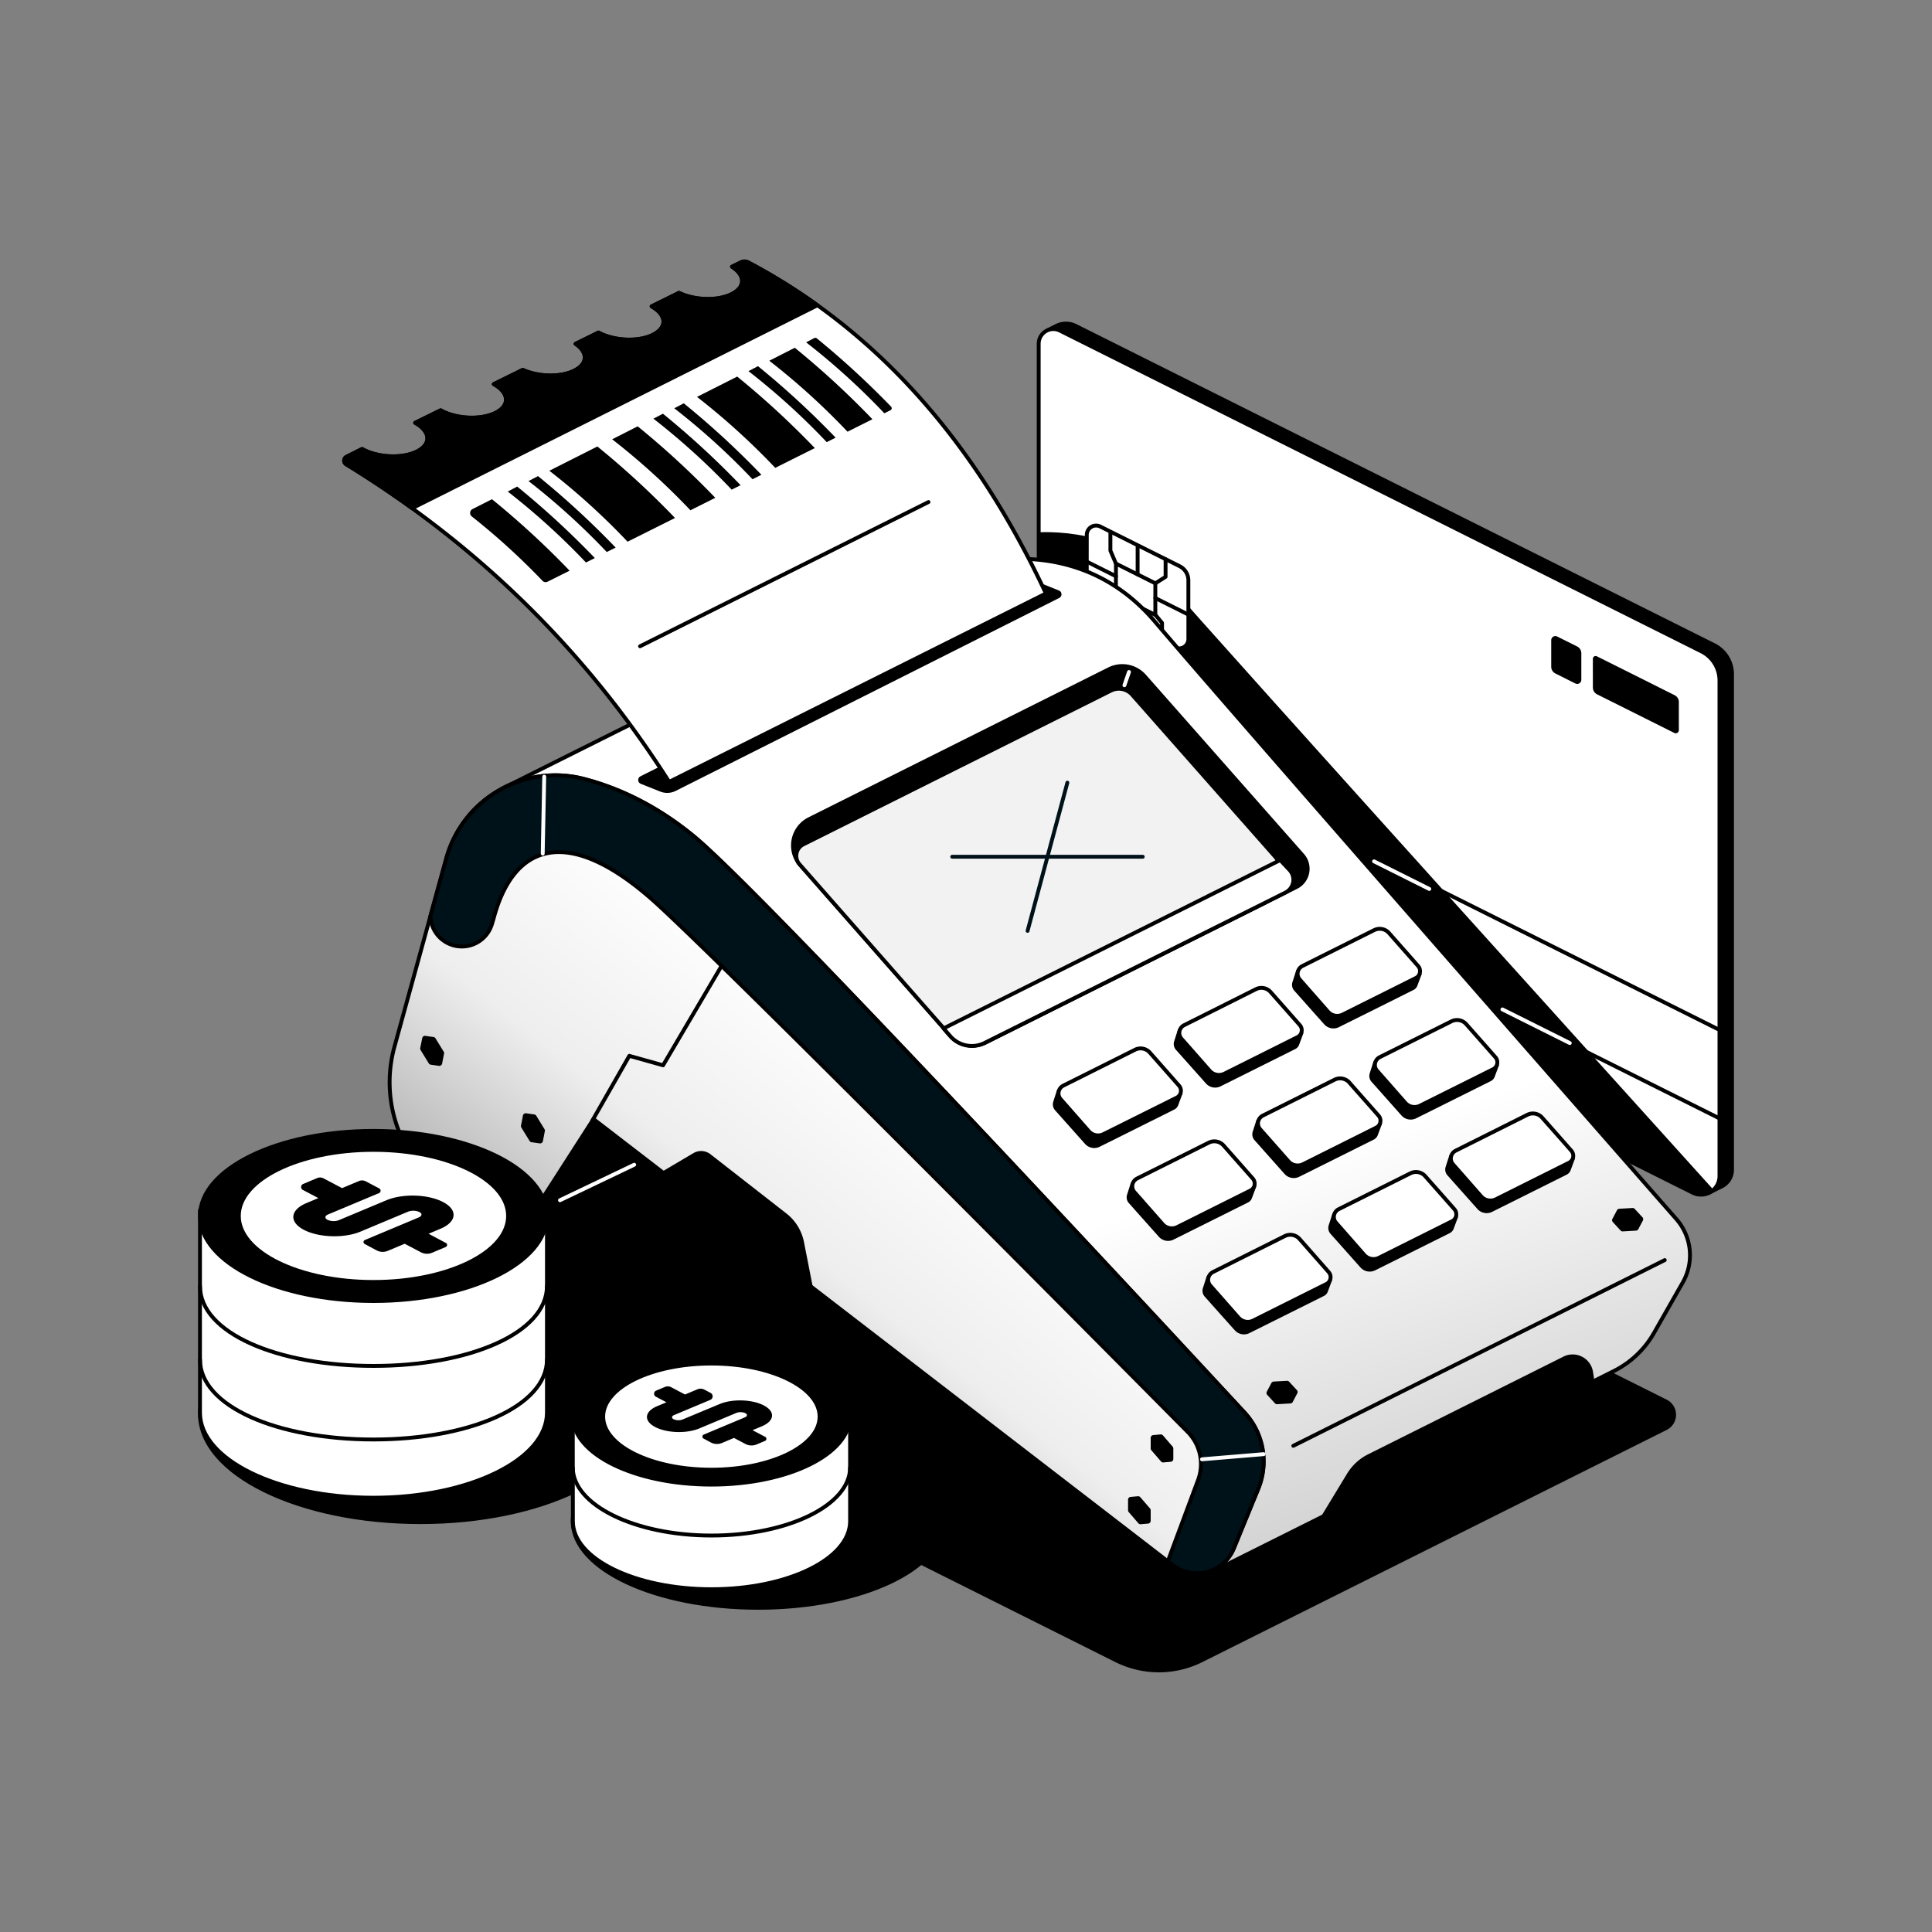 <svg id="Monochromatic" xmlns="http://www.w3.org/2000/svg" xmlns:xlink="http://www.w3.org/1999/xlink" viewBox="0 0 1000 1000"><rect x="0" y="0" width="1000" height="1000" fill="#808080" stroke="none"/><defs><style>.cls-1,.cls-10,.cls-11,.cls-12,.cls-2,.cls-4,.cls-6,.cls-7,.cls-8{stroke:#000;}.cls-1,.cls-10,.cls-11,.cls-12,.cls-13,.cls-2,.cls-4,.cls-5,.cls-6,.cls-7,.cls-8,.cls-9{stroke-linecap:round;stroke-linejoin:round;stroke-width:2px;}.cls-1,.cls-11,.cls-12,.cls-2,.cls-3,.cls-7,.cls-8,.cls-9{fill-rule:evenodd;}.cls-10,.cls-2{fill:#fff;}.cls-13,.cls-5,.cls-6{fill:none;}.cls-5,.cls-9{stroke:#fff;}.cls-7{fill:url(#linear-gradient);}.cls-8{fill:url(#linear-gradient-2);}.cls-11{fill:#f2f2f2;}.cls-12{fill:#001219;}.cls-13{stroke:#001219;}</style><linearGradient id="linear-gradient" x1="599.89" y1="4909.56" x2="703.06" y2="4599.45" gradientTransform="matrix(1, 0, 0, -1, 0, 5532.76)" gradientUnits="userSpaceOnUse"><stop offset="0" stop-color="#fff"/><stop offset="1" stop-color="#b3b3b3"/></linearGradient><linearGradient id="linear-gradient-2" x1="482.15" y1="4972.9" x2="355.4" y2="4812.33" gradientTransform="matrix(1, 0, 0, -1, 0, 5532.76)" gradientUnits="userSpaceOnUse"><stop offset="0" stop-color="#fff"/><stop offset="0.53" stop-color="#eee"/><stop offset="1" stop-color="#b3b3b3"/></linearGradient></defs><path class="cls-1" d="M546.79,168.66a11.1,11.1,0,0,1,9.92,0L887.17,333.89A16.86,16.86,0,0,1,896.49,349V605.49a9.57,9.57,0,0,1-5.3,8.57l-6.79,3.4L544.16,444.83l-1.83-273.94Z"/><path class="cls-2" d="M537.63,177.93a7.58,7.58,0,0,1,11-6.78l332,166A16.86,16.86,0,0,1,890,352.25V608.77a9.58,9.58,0,0,1-13.86,8.57L537.63,448.11Z"/><path class="cls-2" d="M537.63,356.93,890,533.09v45.79L537.63,402.72Z"/><path class="cls-3" d="M802.91,331.36a2.14,2.14,0,0,1,3.08-1.91l10.35,5.17a3.93,3.93,0,0,1,2.15,3.49v13.76a2.13,2.13,0,0,1-3.08,1.9l-10.33-5.17a3.91,3.91,0,0,1-2.17-3.49Z"/><path class="cls-3" d="M824.46,341a1.44,1.44,0,0,1,2.08-1.29l40.28,20.14a3.93,3.93,0,0,1,2.15,3.5v14.58a1.61,1.61,0,0,1-2.33,1.45l-40-20a3.92,3.92,0,0,1-2.17-3.5Z"/><path class="cls-3" d="M537.63,275.54s41.77-3.13,65.5,24.63,284,315.93,284,315.93c-3.5,3.39-7.37,3-11.4,1.06l-40.07-20L549.39,320.71l-11.76-29.56Z"/><path class="cls-2" d="M562.52,276.87a4.82,4.82,0,0,1,7-4.32l41.06,20.52a8.19,8.19,0,0,1,4.52,7.31v30.4a4.83,4.83,0,0,1-7,4.32L567,314.57a8.17,8.17,0,0,1-4.51-7.3Z"/><path class="cls-2" d="M577.62,291.73,598,301.93V318.3l-20.42-10.21Z"/><path class="cls-1" d="M400,524,167.39,640.32a7.77,7.77,0,0,0,0,13.89L577.73,859.38a49.43,49.43,0,0,0,44.19,0l240.3-120.15a7.75,7.75,0,0,0,0-13.88l-57-28.49-54.8,27.4Z"/><path class="cls-4" d="M392.44,832.19c53,0,96-20.05,96-44.79s-43-44.79-96-44.79-96,20-96,44.79S339.44,832.19,392.44,832.19Z"/><path class="cls-4" d="M217.63,787.85c63,0,114.14-25.07,114.14-56s-51.11-56-114.14-56-114.12,25.07-114.12,56S154.61,787.85,217.63,787.85Z"/><path class="cls-1" d="M266.61,628.45c19.47-2,44.92-18.52,65.17-29.58l-13.32-48.08Z"/><path class="cls-5" d="M289.85,621.23l38.41-18.36"/><path class="cls-1" d="M330.13,401.88,347.93,412,554.17,308.89l-20.11-10.06Z"/><path class="cls-6" d="M668.68,741.14l192-96"/><path class="cls-7" d="M260.69,407.79,472.08,302.1s75.52-39.44,125.78,19.74C631.76,361.76,816.24,572.35,867.67,631A28.37,28.37,0,0,1,871,663.78L856.06,690a49.33,49.33,0,0,1-20.76,19.66L627.76,813.38l-55.07-71.7Z"/><path class="cls-8" d="M239.88,622a69.09,69.09,0,0,1-35.73-80.14c8.5-30.91,19-68.95,26.83-97.53a58.62,58.62,0,0,1,71.34-41.15c17.46,4.56,37.25,13.48,57.2,30,35.38,29.38,227.26,236,284.58,297.89a37.22,37.22,0,0,1,7.19,39.43c-3.94,9.62-8.6,21-12.67,30.93A20.68,20.68,0,0,1,606.88,810L307.19,579.23l-24.83,38.64a25.44,25.44,0,0,1-32.79,9Z"/><path class="cls-3" d="M224.42,536.76a1.44,1.44,0,0,1,1,.68l4.24,6.91a1.48,1.48,0,0,1,.19,1c-.22,1.11-.73,3.62-1,5.17a1.49,1.49,0,0,1-1.64,1.17c-1.32-.2-3.26-.47-4.28-.61a1.47,1.47,0,0,1-1-.69c-.92-1.51-3.37-5.5-4.24-6.91a1.46,1.46,0,0,1-.19-1c.23-1.11.73-3.6,1.05-5.17a1.43,1.43,0,0,1,1.62-1.15Z"/><path class="cls-3" d="M276.58,576.84a1.45,1.45,0,0,1,1,.68c.93,1.51,3.38,5.52,4.25,6.91a1.48,1.48,0,0,1,.18,1.05l-1,5.17a1.48,1.48,0,0,1-1.64,1.17c-1.31-.2-3.26-.47-4.27-.61a1.43,1.43,0,0,1-1-.69c-.93-1.51-3.4-5.5-4.24-6.91a1.42,1.42,0,0,1-.19-1.05c.22-1.11.72-3.6,1-5.17a1.47,1.47,0,0,1,1.65-1.15Z"/><path class="cls-9" d="M538.43,300.69a10.9,10.9,0,0,0-8.89.39L331.06,400.92a3.12,3.12,0,0,0-1.72,2.94,3.08,3.08,0,0,0,2,2.77l10,4a10.8,10.8,0,0,0,8.88-.39c26.63-13.38,167.11-84.05,198.48-99.84a3.13,3.13,0,0,0-.25-5.71Z"/><path class="cls-2" d="M214.91,218.87l13.17-6.48c.07,0,1.08.57,1.52.78,8.11,3.81,19.89,4.09,27,.5,7.48-3.78,7-10.41-1-14.83l15-7.39c8.1,3.7,19.71,3.94,26.75.38s7.05-9.47.59-13.85l11.86-5.84c8.1,4.41,20.77,4.92,28.27,1.13s7-10.26-.76-14.68l14.16-7c8.13,3.95,20.11,4.28,27.32.64s7-9.75.11-14.15l4.61-2.27a4.14,4.14,0,0,1,3.77,0c68.8,36.42,118.59,95.41,154.08,171.38l-195,97.5C304.61,339,249.64,283.54,179.17,240.31a2.24,2.24,0,0,1-1-2,2.2,2.2,0,0,1,1.24-1.91l8-4c.07,0,1.53.79,2.24,1.09,8.07,3.49,19.36,3.65,26.26.17C223.38,229.91,222.91,223.29,214.91,218.87Z"/><path class="cls-1" d="M213.31,263.06q-16.42-11.88-34.14-22.75a2.24,2.24,0,0,1,.19-3.92l8-4c.07,0,1.52.79,2.23,1.09,8.07,3.5,19.36,3.65,26.27.17,7.48-3.78,7-10.4-1-14.82l13.18-6.48c.07,0,1.07.57,1.52.78,8.1,3.81,19.88,4.09,27,.5,7.49-3.78,7-10.41-1-14.83l15-7.39c8.09,3.7,19.7,3.94,26.75.38s7-9.47.58-13.85l11.87-5.84c8.1,4.41,20.77,4.92,28.27,1.13s7-10.26-.76-14.68l14.15-7c8.13,3.94,20.11,4.27,27.32.63s7-9.75.12-14.15l4.6-2.27a4.15,4.15,0,0,1,3.76,0,310,310,0,0,1,35.92,22.25Z"/><path class="cls-3" d="M244.57,263.5a2.24,2.24,0,0,0-1.23,1.79,2.3,2.3,0,0,0,.83,2,357.54,357.54,0,0,1,36.61,33.32,2.24,2.24,0,0,0,2.65.47l11.39-5.69a439.85,439.85,0,0,0-40.19-37Z"/><path class="cls-3" d="M316.86,227.38a361.68,361.68,0,0,1,40.49,36.74l12.88-6.45a442.22,442.22,0,0,0-40.17-37Z"/><path class="cls-3" d="M398.18,186.72a359.78,359.78,0,0,1,40.49,36.73l12.9-6.45a441.28,441.28,0,0,0-40.19-37Z"/><path class="cls-3" d="M360.77,205.43a362.41,362.41,0,0,1,40.49,36.73l20.48-10.24a440.78,440.78,0,0,0-40.17-37Z"/><path class="cls-3" d="M262.8,254.42a361.53,361.53,0,0,1,40.49,36.73l4.6-2.3a441.26,441.26,0,0,0-40.19-37Z"/><path class="cls-3" d="M338.21,216.7a361.68,361.68,0,0,1,40.49,36.74l4.62-2.31a443.94,443.94,0,0,0-40.19-37Z"/><path class="cls-3" d="M273.57,249a361.53,361.53,0,0,1,40.49,36.73l4.6-2.3a442.49,442.49,0,0,0-40.19-37Z"/><path class="cls-3" d="M349,211.32a360.65,360.65,0,0,1,40.49,36.73l4.62-2.3a441.31,441.31,0,0,0-40.2-37Z"/><path class="cls-3" d="M387.41,192.1a358.89,358.89,0,0,1,40.49,36.74l4.62-2.31a443.83,443.83,0,0,0-40.19-37Z"/><path class="cls-3" d="M417.24,177.19a360.65,360.65,0,0,1,40.49,36.73s1.82-.9,3.16-1.58a1.22,1.22,0,0,0,.65-.86,1.19,1.19,0,0,0-.32-1,442.89,442.89,0,0,0-38.45-35.35,1.22,1.22,0,0,0-1.32-.13Z"/><path class="cls-3" d="M284.34,243.65a360.65,360.65,0,0,1,40.49,36.73l24.55-12.28a439.71,439.71,0,0,0-40.18-37Z"/><path class="cls-3" d="M589,774.46a1.46,1.46,0,0,1,1.23.5l5,5.79a1.54,1.54,0,0,1,.36,1v5.41a1.46,1.46,0,0,1-1.33,1.45l-3.81.33a1.43,1.43,0,0,1-1.23-.5l-5-5.79a1.47,1.47,0,0,1-.34-1v-5.41a1.45,1.45,0,0,1,1.32-1.45Z"/><path class="cls-3" d="M600.71,742.46a1.46,1.46,0,0,1,1.23.5l5,5.8a1.47,1.47,0,0,1,.37,1v5.41a1.46,1.46,0,0,1-1.33,1.45l-3.81.33a1.42,1.42,0,0,1-1.23-.5l-5-5.79a1.46,1.46,0,0,1-.35-1v-5.4a1.46,1.46,0,0,1,1.32-1.46Z"/><path class="cls-3" d="M658.06,715.87a1.48,1.48,0,0,1,1.21-.78l6.84-.39a1.46,1.46,0,0,1,1.16.47c.9,1,2.91,3.19,4,4.35a1.45,1.45,0,0,1,.2,1.66c-.63,1.22-1.77,3.35-2.34,4.46a1.48,1.48,0,0,1-1.22.78l-6.83.39a1.44,1.44,0,0,1-1.17-.47c-.91-1-2.92-3.18-4-4.35a1.47,1.47,0,0,1-.22-1.66Z"/><path class="cls-3" d="M836.93,626.43a1.48,1.48,0,0,1,1.21-.78l6.84-.39a1.43,1.43,0,0,1,1.16.47c.92,1,2.94,3.19,4,4.35a1.44,1.44,0,0,1,.22,1.66c-.65,1.22-1.76,3.35-2.36,4.46a1.43,1.43,0,0,1-1.2.78l-6.85.39a1.42,1.42,0,0,1-1.15-.47l-4-4.35a1.45,1.45,0,0,1-.22-1.66C835.22,629.67,836.36,627.54,836.93,626.43Z"/><path class="cls-2" d="M103.51,626.41H283.1V731.17c0,24.31-40.24,44.05-89.79,44.05s-89.8-19.74-89.8-44.05Z"/><path class="cls-6" d="M283.1,665.64C283.1,690,242.87,707,193.31,707S103.52,690,103.52,665.64"/><path class="cls-6" d="M283.1,703.7c0,24.31-40.23,41.38-89.79,41.38S103.52,728,103.52,703.7"/><path class="cls-4" d="M193.31,673.4c49.58,0,89.79-19.72,89.79-44s-40.21-44.05-89.79-44.05S103.52,605,103.52,629.36,143.71,673.4,193.31,673.4Z"/><path class="cls-10" d="M193.31,663.54c38.48,0,69.68-15.3,69.68-34.18s-31.2-34.19-69.68-34.19-69.69,15.3-69.69,34.19S154.82,663.54,193.31,663.54Z"/><path class="cls-2" d="M296.47,735.33H440v52.06c0,19.42-32.14,35.19-71.74,35.19s-71.74-15.77-71.74-35.19Z"/><path class="cls-6" d="M440,759.6c0,19.42-32.13,35.19-71.74,35.19S296.47,779,296.47,759.6"/><path class="cls-4" d="M368.21,768.43c39.63,0,71.74-15.75,71.74-35.19s-32.11-35.19-71.74-35.19-71.73,15.75-71.73,35.19S328.6,768.43,368.21,768.43Z"/><path class="cls-10" d="M368.21,760.71c30.93,0,56-12.3,56-27.47s-25.07-27.47-56-27.47-56,12.3-56,27.47S337.3,760.71,368.21,760.71Z"/><path class="cls-1" d="M414.27,447.75a15.3,15.3,0,0,1,4.64-23.81l155.15-77.57a15.3,15.3,0,0,1,18.32,3.57l81.81,92.72a10.59,10.59,0,0,1-3.2,16.48l-160.8,80.4A15.3,15.3,0,0,1,491.85,536Z"/><path class="cls-11" d="M413.81,447.33a6.62,6.62,0,0,1,2-10.28L575,357.47a9.19,9.19,0,0,1,11,2.14c13.54,15.33,53,60.05,73.81,83.61a15.31,15.31,0,0,1-4.64,23.83l-145,72.52A15.32,15.32,0,0,1,491.78,536Z"/><path class="cls-2" d="M488.37,532.31l174.26-87.13s2.25,2.38,4.75,5.05A7.41,7.41,0,0,1,665.31,462L509.63,539.82a14.8,14.8,0,0,1-17.79-3.53C489.9,534.08,488.37,532.31,488.37,532.31Z"/><path class="cls-3" d="M546.1,574.66a4.55,4.55,0,0,1-.94-4.37c.8-2.57,2-6.24,2-6.24l38.56-14.66a6.38,6.38,0,0,1,6.16.91l20.23,15.63-2.31,6.19a4,4,0,0,1-2,2.18l-38.59,19.25a6.37,6.37,0,0,1-7.59-1.46Z"/><path class="cls-3" d="M584.31,622.73a4.45,4.45,0,0,1-.94-4.36c.8-2.57,2-6.24,2-6.24l38.56-14.66a6.38,6.38,0,0,1,6.17.91L650.28,614s-1.47,4-2.32,6.19a4,4,0,0,1-1.94,2.18l-38.6,19.25a6.37,6.37,0,0,1-7.59-1.46C595.42,635.22,587.71,626.57,584.31,622.73Z"/><path class="cls-3" d="M623.6,671.15a4.51,4.51,0,0,1-1-4.36l2-6.24,38.56-14.67a6.4,6.4,0,0,1,6.17.91c6.14,4.76,20.22,15.63,20.22,15.63l-2.31,6.2a4.07,4.07,0,0,1-2,2.17L646.71,690a6.34,6.34,0,0,1-7.59-1.46C634.71,683.64,627,675,623.6,671.15Z"/><path class="cls-3" d="M649.38,590.2a4.55,4.55,0,0,1-1-4.37l2-6.23L689,564.93a6.38,6.38,0,0,1,6.16.91l20.23,15.63-2.31,6.19a4.07,4.07,0,0,1-2,2.18l-38.6,19.25a6.36,6.36,0,0,1-7.6-1.46Z"/><path class="cls-3" d="M688.66,638.61a4.58,4.58,0,0,1-.94-4.36c.82-2.57,2-6.24,2-6.24l38.59-14.67a6.34,6.34,0,0,1,6.14.92l20.23,15.63s-1.48,4-2.3,6.19a4.1,4.1,0,0,1-2,2.18l-38.59,19.25a6.39,6.39,0,0,1-7.61-1.47C699.79,651.1,692.08,642.44,688.66,638.61Z"/><path class="cls-3" d="M709.9,559.93a4.53,4.53,0,0,1-.94-4.36c.82-2.57,2-6.24,2-6.24s28.66-10.89,38.57-14.67a6.38,6.38,0,0,1,6.16.92l20.23,15.63s-1.48,4-2.3,6.19a4.07,4.07,0,0,1-2,2.18L733,578.83a6.39,6.39,0,0,1-7.61-1.47C721,572.42,713.32,563.76,709.9,559.93Z"/><path class="cls-3" d="M749.19,608.35a4.52,4.52,0,0,1-.93-4.37c.81-2.56,2-6.23,2-6.23l38.58-14.67a6.36,6.36,0,0,1,6.15.91l20.22,15.63-2.3,6.2a4,4,0,0,1-2,2.17l-38.58,19.25a6.37,6.37,0,0,1-7.61-1.46C760.32,620.84,752.61,612.18,749.19,608.35Z"/><path class="cls-3" d="M608.66,543.37a4.58,4.58,0,0,1-.93-4.36l2-6.24,38.58-14.67a6.34,6.34,0,0,1,6.14.91l20.23,15.63s-1.48,4-2.3,6.2a4,4,0,0,1-2,2.17L631.8,562.26a6.37,6.37,0,0,1-7.61-1.46C619.8,555.86,612.09,547.2,608.66,543.37Z"/><path class="cls-3" d="M669.9,512.75a4.52,4.52,0,0,1-.94-4.36l2-6.24,38.57-14.66a6.33,6.33,0,0,1,6.15.91c6.17,4.75,20.24,15.63,20.24,15.63s-1.49,4-2.31,6.19a4,4,0,0,1-2,2.18c-5.92,3-28.9,14.41-38.58,19.25a6.4,6.4,0,0,1-7.61-1.46C681,525.24,673.32,516.59,669.9,512.75Z"/><path class="cls-2" d="M549,568.91a4.51,4.51,0,0,1,1.38-7l37.14-18.58a6.39,6.39,0,0,1,7.63,1.48l15.1,17.12a4,4,0,0,1-1.2,6.21L571.2,587a6.36,6.36,0,0,1-7.62-1.49Z"/><path class="cls-2" d="M587.16,617a4.54,4.54,0,0,1,1.38-7l37.15-18.58a6.39,6.39,0,0,1,7.63,1.48L648.42,610a4,4,0,0,1,.93,3.4,4,4,0,0,1-2.14,2.81L609.4,635.1a6.36,6.36,0,0,1-7.62-1.49Z"/><path class="cls-2" d="M626.45,665.41a4.52,4.52,0,0,1,1.38-7L665,639.8a6.37,6.37,0,0,1,7.64,1.48L687.7,658.4a3.91,3.91,0,0,1,.93,3.4,4,4,0,0,1-2.12,2.81c-9.07,4.52-29,14.48-37.82,18.9a6.36,6.36,0,0,1-7.62-1.49C637.16,677.59,630.62,670.15,626.45,665.41Z"/><path class="cls-2" d="M652.23,584.46a4.59,4.59,0,0,1-1-3.86,4.53,4.53,0,0,1,2.43-3.18l37.15-18.58a6.36,6.36,0,0,1,7.61,1.48c4,4.6,11,12.43,15.11,17.13a3.93,3.93,0,0,1,.92,3.4,4,4,0,0,1-2.12,2.8l-37.82,18.91a6.36,6.36,0,0,1-7.62-1.49Z"/><path class="cls-2" d="M691.53,632.87a4.51,4.51,0,0,1,1.37-7l37.16-18.58a6.36,6.36,0,0,1,7.61,1.48c4.05,4.6,11,12.43,15.12,17.12a4,4,0,0,1-1.21,6.21L713.77,651a6.36,6.36,0,0,1-7.64-1.49Z"/><path class="cls-2" d="M712.77,554.19a4.53,4.53,0,0,1,1.36-7l37.17-18.57a6.36,6.36,0,0,1,7.61,1.48c4.05,4.6,11,12.43,15.12,17.12a4,4,0,0,1-1.21,6.21L735,572.29a6.34,6.34,0,0,1-7.63-1.49C723.47,566.37,716.93,558.93,712.77,554.19Z"/><path class="cls-2" d="M752.06,602.61a4.54,4.54,0,0,1,1.36-7L790.59,577a6.35,6.35,0,0,1,7.61,1.49c4.06,4.59,11,12.42,15.12,17.12a4,4,0,0,1-1.21,6.21l-37.81,18.9a6.39,6.39,0,0,1-7.64-1.49Z"/><path class="cls-2" d="M611.54,537.63a4.51,4.51,0,0,1,1.36-7L650.06,512a6.33,6.33,0,0,1,7.61,1.48l15.12,17.12a4,4,0,0,1-1.21,6.21l-37.8,18.9a6.39,6.39,0,0,1-7.64-1.49Z"/><path class="cls-2" d="M672.77,507a4.5,4.5,0,0,1,1.36-7c9.3-4.66,28.51-14.26,37.16-18.58a6.37,6.37,0,0,1,7.62,1.48c4.05,4.6,11,12.43,15.11,17.12a4,4,0,0,1-1.21,6.21L695,525.12a6.37,6.37,0,0,1-7.63-1.49C683.47,519.19,676.92,511.75,672.77,507Z"/><path class="cls-12" d="M222.71,474.43,231,444.36a58.61,58.61,0,0,1,71.33-41.15c17.47,4.56,37.25,13.48,57.2,30,35.39,29.39,227.26,236,284.58,297.89a37.2,37.2,0,0,1,7.19,39.43c-3.94,9.62-8.6,21-12.67,30.93A20.67,20.67,0,0,1,606.88,810l-2.43-1.87,15.67-42.09a23.66,23.66,0,0,0-5.39-24.9c-48.51-48.95-247.58-249.61-277.71-276-43.12-37.71-71.24-28.82-81.57,10.46,0,0-.32,1-.83,2.76a16.27,16.27,0,0,1-31.82-3.89v0Z"/><path class="cls-1" d="M682.12,789.6l16-26.34a25.6,25.6,0,0,1,10.46-9.62l101.12-50.57a9.65,9.65,0,0,1,13.83,7.07c.69,4.34,1.31,8.09,1.31,8.09Z"/><path class="cls-6" d="M669.42,748.35l192.25-96.13"/><path class="cls-1" d="M359.42,597.72a6.86,6.86,0,0,1,7.7.5l39.32,30.68a23.73,23.73,0,0,1,8.71,14.17c2.43,12.31,6.53,33.33,6.53,33.33l-85.34-65.06Z"/><path class="cls-6" d="M577.62,291.73,574.74,285v-9.4"/><path class="cls-5" d="M622.15,755.33l31.91-2.66"/><path class="cls-5" d="M281.69,402l-.78,39.82"/><path class="cls-6" d="M603.3,289.45v9.11L598,301.93"/><path class="cls-6" d="M588.83,297.33V283.08"/><path class="cls-6" d="M598,309.56l17,8.5"/><path class="cls-6" d="M563.12,291l14.5,7.26"/><path class="cls-6" d="M598,318.21l3.47,4.2v3.34"/><path class="cls-5" d="M739.81,460.13l-28.61-14.3"/><path class="cls-5" d="M812.52,539.89l-34.86-17.42"/><path class="cls-5" d="M582,354.69l2.37-6.87"/><path class="cls-6" d="M306.56,580.09l19.18-33.59,17.47,4.9L373.45,500"/><path d="M188.78,643.89a1.17,1.17,0,0,1-.63-1.07,1.14,1.14,0,0,1,.72-1l27.93-11.71c1.69-.71,1.82-2,.28-2.77a7.81,7.81,0,0,0-5.88-.18l-24.59,10.31c-8.49,3.56-21.65,3.14-29.38-.94s-7.1-10.26,1.4-13.82l6.15-2.58-8-4.21a1.71,1.71,0,0,1,.13-3.1l7.28-3.06a3.79,3.79,0,0,1,3.24.14l9.62,5.07,8.73-3.66a4.2,4.2,0,0,1,3.58.16l6.93,3.65a1.33,1.33,0,0,1,.71,1.25,1.35,1.35,0,0,1-.82,1.18l-26.39,11.06c-1.7.71-1.83,1.95-.28,2.76a7.78,7.78,0,0,0,5.87.19L200,621.25c8.49-3.56,21.62-3.14,29.36.94s7.1,10.26-1.4,13.82l-6.14,2.58,9,4.77a1.11,1.11,0,0,1,.6,1.07,1.17,1.17,0,0,1-.69,1l-7.12,3a6.76,6.76,0,0,1-5.76-.26l-8.37-4.41-8.78,3.68a6.78,6.78,0,0,1-5.77-.26Z"/><path d="M364.16,744.6a1.14,1.14,0,0,1-.61-1.06,1.16,1.16,0,0,1,.69-1l21.33-8.93c1.31-.56,1.41-1.52.21-2.16a6.11,6.11,0,0,0-4.59-.15L362,739.34c-6.62,2.78-16.88,2.45-22.91-.73s-5.55-8,1.07-10.79l4.8-2-5.51-2.91a1.73,1.73,0,0,1,.14-3.11l4.58-1.92a3.79,3.79,0,0,1,3.24.14l7.16,3.77,6.4-2.68a4.24,4.24,0,0,1,3.6.15l3.31,1.75a2,2,0,0,1-.17,3.54l-18.81,7.89c-1.32.55-1.43,1.52-.22,2.16a6.11,6.11,0,0,0,4.59.14l19.19-8c6.64-2.78,16.9-2.46,22.93.73s5.54,8-1.08,10.79l-4.81,2,6.6,3.47a1.15,1.15,0,0,1,.59,1.07,1.13,1.13,0,0,1-.7,1l-4.4,1.85a6.75,6.75,0,0,1-5.77-.26l-5.92-3.12-6.21,2.61a6.76,6.76,0,0,1-5.76-.26Z"/><path class="cls-6" d="M331.3,334.5l149.28-74.64"/><path class="cls-13" d="M552.47,405.1l-20.6,76.71"/><path class="cls-13" d="M591.48,443.45H492.86"/></svg>